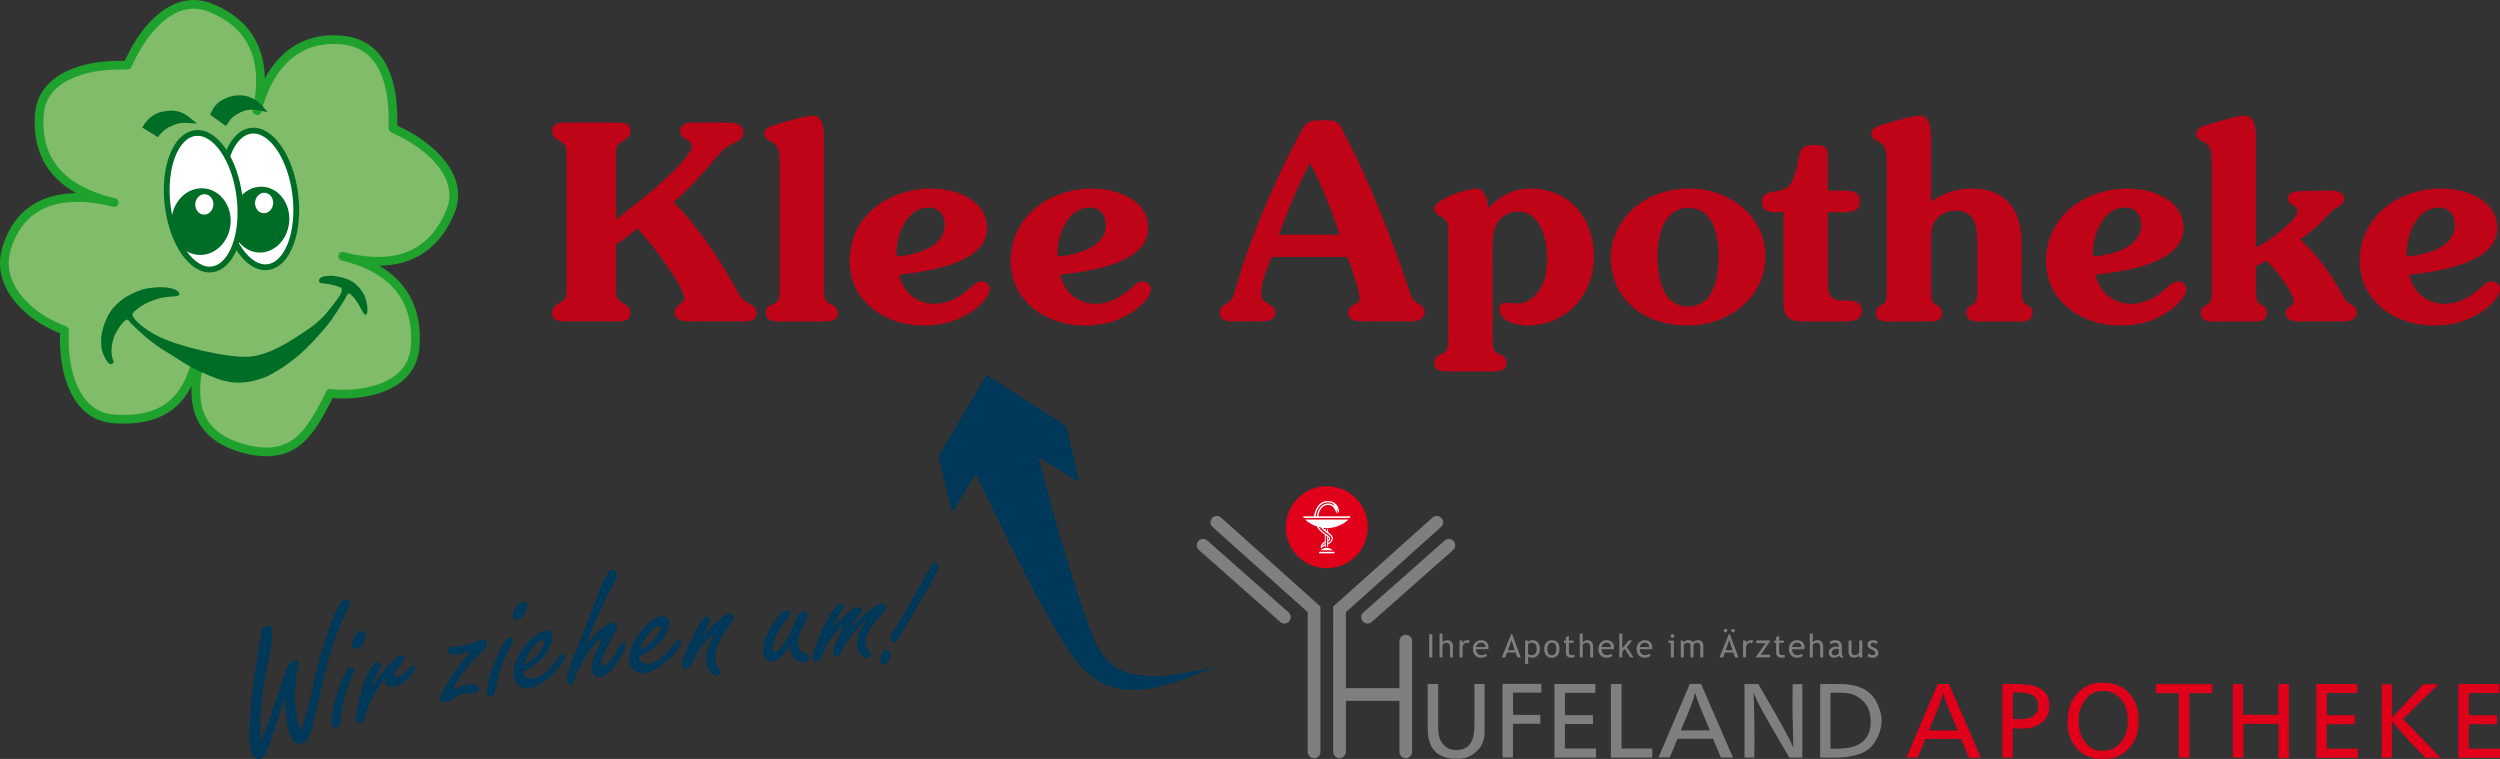 <?xml version="1.0" encoding="utf-8"?>
<!-- Generator: Adobe Illustrator 16.0.0, SVG Export Plug-In . SVG Version: 6.00 Build 0)  -->
<!DOCTYPE svg PUBLIC "-//W3C//DTD SVG 1.1//EN" "http://www.w3.org/Graphics/SVG/1.1/DTD/svg11.dtd">
<svg version="1.1" id="Ebene_1" xmlns="http://www.w3.org/2000/svg" xmlns:xlink="http://www.w3.org/1999/xlink" x="0px" y="0px"
	 width="200px" height="60.715px" viewBox="0 0 200 60.715" enable-background="new 0 0 200 60.715"
	 xml:space="preserve">
<rect x="0" y="0" width="200" height="60.715" fill="#333333" stroke="none"/>
<g>
	<path fill="#7E7F80" d="M149.392,52.51l0.084-0.228c0.201,0.131,0.283,0.131,0.323,0.131
		c0.223,0,0.223-0.124,0.223-0.187c0-0.134-0.144-0.197-0.215-0.229
		c-0.166-0.075-0.203-0.102-0.224-0.114c-0.057-0.039-0.084-0.073-0.099-0.09
		c-0.042-0.05-0.057-0.087-0.062-0.104c-0.021-0.058-0.021-0.101-0.021-0.121
		c0-0.166,0.08-0.229,0.12-0.26c0.121-0.094,0.251-0.094,0.316-0.094
		c0.148,0,0.298,0.062,0.372,0.094l-0.067,0.223c-0.144-0.114-0.239-0.114-0.286-0.114
		c-0.087,0-0.125,0.026-0.145,0.04c-0.06,0.04-0.06,0.081-0.06,0.103
		c0,0.13,0.099,0.174,0.148,0.197l0.171,0.078c0.157,0.071,0.206,0.133,0.229,0.163
		c0.073,0.093,0.073,0.185,0.073,0.23c0,0.183-0.086,0.251-0.128,0.285
		c-0.128,0.103-0.278,0.103-0.354,0.103C149.581,52.616,149.455,52.545,149.392,52.51 M147.884,51.24
		v0.887c0,0.078,0,0.234,0.117,0.361c0.04,0.044,0.119,0.128,0.341,0.128
		c0.038,0,0.116,0,0.237-0.066c0.04-0.021,0.121-0.065,0.162-0.146v0.188h0.24v-1.352h-0.24v0.948
		c-0.011,0.03-0.031,0.09-0.13,0.158c-0.032,0.023-0.099,0.067-0.218,0.067
		c-0.089,0-0.271,0-0.271-0.312v-0.861H147.884z M147.13,52.436c-0.144,0.18-0.341,0.18-0.44,0.18
		c-0.159,0-0.236-0.077-0.275-0.114c-0.116-0.116-0.116-0.23-0.116-0.288
		c0-0.206,0.119-0.3,0.179-0.348c0.181-0.142,0.366-0.142,0.459-0.142
		c0.076,0,0.141,0.021,0.172,0.033c0-0.328-0.195-0.328-0.293-0.328c-0.224,0-0.305,0.081-0.345,0.121
		l-0.102-0.201c0.067-0.056,0.148-0.081,0.188-0.095c0.12-0.04,0.193-0.04,0.23-0.04
		c0.294,0,0.383,0.09,0.427,0.134c0.133,0.134,0.133,0.327,0.133,0.425v0.484
		c0,0.179,0.07,0.218,0.106,0.237v0.12c-0.146,0-0.195-0.028-0.219-0.042
		C147.162,52.532,147.141,52.467,147.13,52.436 M147.108,51.927c-0.114-0.025-0.145-0.025-0.159-0.025
		c-0.182,0-0.258,0.062-0.296,0.094c-0.115,0.093-0.115,0.179-0.115,0.221
		c0,0.211,0.165,0.211,0.249,0.211c0.181,0,0.274-0.115,0.321-0.173V51.927z M145.856,52.591V51.742
		c0-0.081,0-0.245-0.122-0.386c-0.04-0.048-0.122-0.142-0.336-0.142c-0.037,0-0.114,0-0.22,0.05
		c-0.036,0.017-0.107,0.05-0.155,0.124v-0.702h-0.239v1.905h0.239v-1.005
		c0.016-0.022,0.047-0.068,0.135-0.119c0.028-0.018,0.088-0.051,0.175-0.051
		c0.045,0,0.135,0,0.209,0.087c0.025,0.029,0.074,0.088,0.074,0.238v0.85H145.856z M144.34,51.939
		h-0.975c0,0.237,0.087,0.321,0.131,0.364c0.114,0.11,0.234,0.11,0.295,0.11
		c0.205,0,0.297-0.079,0.343-0.119l0.102,0.173c-0.056,0.055-0.132,0.082-0.171,0.096
		c-0.144,0.053-0.262,0.053-0.32,0.053c-0.254,0-0.373-0.114-0.433-0.173
		c-0.198-0.19-0.198-0.405-0.198-0.512c0-0.334,0.135-0.469,0.203-0.537
		c0.182-0.18,0.348-0.18,0.431-0.18c0.289,0,0.397,0.108,0.453,0.163
		c0.159,0.156,0.159,0.328,0.159,0.415C144.36,51.872,144.347,51.916,144.34,51.939 M143.758,51.416
		c-0.16,0-0.232,0.068-0.268,0.104c-0.104,0.099-0.114,0.195-0.118,0.244h0.748
		c0-0.146-0.061-0.21-0.091-0.242C143.93,51.416,143.816,51.416,143.758,51.416 M142.091,52.196
		c0,0.061,0,0.182,0.111,0.302c0.036,0.039,0.109,0.118,0.271,0.118c0.059,0,0.178,0,0.326-0.037
		l-0.035-0.211c-0.033,0.016-0.099,0.046-0.19,0.046c-0.043,0-0.128,0-0.185-0.071
		c-0.02-0.023-0.058-0.071-0.058-0.242v-0.671h0.37v-0.189h-0.37v-0.375l-0.24,0.093v0.282h-0.155
		v0.189h0.155V52.196z M140.862,52.376h0.749v0.215h-1.125v-0.063l0.768-1.074h-0.755v-0.214h1.105
		v0.068L140.862,52.376z M140.262,51.238c-0.041-0.009-0.122-0.023-0.187-0.023
		c-0.087,0-0.259,0-0.39,0.241v-0.216h-0.239v1.352h0.239v-0.774c0-0.056,0-0.166,0.096-0.283
		c0.032-0.039,0.095-0.117,0.223-0.117c0.026,0,0.079,0,0.157,0.054L140.262,51.238z M138.798,52.591
		l-0.127-0.391h-0.688l-0.137,0.391h-0.282l0.75-1.873h0.067l0.696,1.873H138.798z M138.337,51.201
		l-0.287,0.815h0.549L138.337,51.201z M138.046,50.304c0.06,0,0.087,0.026,0.101,0.04
		c0.042,0.041,0.042,0.081,0.042,0.101c0,0.06-0.028,0.087-0.042,0.101
		c-0.041,0.042-0.08,0.042-0.101,0.042c-0.06,0-0.087-0.027-0.101-0.042
		c-0.042-0.041-0.042-0.08-0.042-0.101c0-0.06,0.028-0.087,0.042-0.101
		C137.987,50.304,138.028,50.304,138.046,50.304 M138.642,50.304c0.06,0,0.087,0.026,0.101,0.04
		c0.042,0.041,0.042,0.081,0.042,0.101c0,0.06-0.028,0.087-0.042,0.101
		c-0.041,0.042-0.081,0.042-0.101,0.042c-0.059,0-0.086-0.027-0.101-0.042
		c-0.041-0.041-0.041-0.08-0.041-0.101c0-0.06,0.027-0.087,0.041-0.101
		C138.583,50.304,138.623,50.304,138.642,50.304 M136.265,52.591v-0.903c0-0.076,0-0.225-0.114-0.35
		c-0.038-0.041-0.115-0.124-0.324-0.124c-0.039,0-0.116,0-0.226,0.051
		c-0.037,0.019-0.11,0.053-0.15,0.129c-0.038-0.059-0.115-0.18-0.406-0.18
		c-0.069,0-0.208,0-0.347,0.182l-0.08-0.156h-0.155v1.352h0.239v-0.996
		c0.011-0.023,0.034-0.067,0.115-0.123c0.027-0.019,0.082-0.056,0.153-0.056
		c0.041,0,0.124,0,0.199,0.057c0.024,0.021,0.074,0.058,0.074,0.158v0.96h0.239v-1
		c0.01-0.022,0.028-0.068,0.104-0.121c0.024-0.019,0.074-0.054,0.162-0.054
		c0.093,0,0.276,0,0.276,0.319v0.855H136.265z M133.799,50.729c0.062,0,0.091,0.029,0.105,0.043
		c0.043,0.044,0.043,0.085,0.043,0.104c0,0.062-0.028,0.091-0.043,0.105
		c-0.043,0.043-0.085,0.043-0.105,0.043c-0.061,0-0.089-0.029-0.104-0.043
		c-0.043-0.044-0.043-0.085-0.043-0.105c0-0.062,0.028-0.091,0.042-0.104
		C133.738,50.729,133.779,50.729,133.799,50.729 M133.668,52.591v-1.149h-0.186v-0.202h0.425v1.352H133.668z
		 M132.177,51.792c0-0.087,0-0.259-0.158-0.415c-0.055-0.055-0.165-0.163-0.453-0.163
		c-0.083,0-0.249,0-0.431,0.18c-0.067,0.068-0.203,0.203-0.203,0.537c0,0.106,0,0.321,0.197,0.512
		c0.061,0.059,0.179,0.173,0.434,0.173c0.059,0,0.176,0,0.32-0.053
		c0.038-0.014,0.115-0.041,0.171-0.096l-0.103-0.173c-0.045,0.04-0.137,0.119-0.342,0.119
		c-0.061,0-0.181,0-0.295-0.11c-0.044-0.043-0.131-0.127-0.131-0.364h0.975
		C132.165,51.916,132.177,51.872,132.177,51.792 M131.847,51.522c0.03,0.032,0.091,0.097,0.091,0.242
		h-0.747c0.004-0.049,0.014-0.146,0.117-0.244c0.037-0.035,0.108-0.104,0.27-0.104
		C131.634,51.416,131.749,51.416,131.847,51.522 M130.418,52.591l-0.425-0.677l-0.209,0.216v0.461h-0.239
		v-1.905h0.239v1.182l0.517-0.628h0.281l-0.433,0.514l0.527,0.838H130.418z M129.121,51.792
		c0-0.087,0-0.259-0.158-0.415c-0.056-0.055-0.165-0.163-0.453-0.163c-0.083,0-0.249,0-0.43,0.18
		c-0.068,0.068-0.204,0.203-0.204,0.537c0,0.106,0,0.321,0.197,0.512
		c0.061,0.059,0.179,0.173,0.434,0.173c0.059,0,0.176,0,0.321-0.053
		c0.037-0.014,0.114-0.041,0.169-0.096l-0.101-0.173c-0.046,0.04-0.137,0.119-0.343,0.119
		c-0.061,0-0.181,0-0.295-0.11c-0.044-0.043-0.131-0.127-0.131-0.364h0.974
		C129.108,51.916,129.121,51.872,129.121,51.792 M128.792,51.522c0.03,0.032,0.09,0.097,0.09,0.242
		h-0.748c0.005-0.049,0.015-0.146,0.118-0.244c0.036-0.035,0.108-0.104,0.269-0.104
		C128.578,51.416,128.693,51.416,128.792,51.522 M127.213,52.591V51.742c0-0.15-0.051-0.209-0.075-0.238
		c-0.074-0.087-0.164-0.087-0.209-0.087c-0.087,0-0.146,0.033-0.175,0.051
		c-0.088,0.051-0.119,0.097-0.135,0.119v1.005h-0.239v-1.905h0.239v0.702
		c0.048-0.074,0.119-0.107,0.155-0.124c0.106-0.05,0.182-0.05,0.22-0.05
		c0.215,0,0.296,0.094,0.336,0.142c0.122,0.141,0.122,0.305,0.122,0.386v0.85H127.213z M125.27,52.196
		c0,0.061,0,0.182,0.109,0.302c0.037,0.039,0.111,0.118,0.271,0.118c0.06,0,0.179,0,0.328-0.037
		l-0.036-0.211c-0.033,0.016-0.099,0.046-0.19,0.046c-0.042,0-0.127,0-0.185-0.071
		c-0.02-0.023-0.058-0.071-0.058-0.242v-0.671h0.371v-0.189h-0.371v-0.375l-0.239,0.093v0.282h-0.156
		v0.189h0.156V52.196z M123.536,51.913c0-0.313,0.111-0.441,0.168-0.506
		c0.168-0.192,0.352-0.192,0.443-0.192c0.29,0,0.396,0.124,0.451,0.185
		c0.159,0.186,0.159,0.403,0.159,0.514c0,0.326-0.109,0.451-0.163,0.515
		c-0.165,0.188-0.354,0.188-0.447,0.188c-0.289,0-0.396-0.127-0.45-0.19
		C123.536,52.235,123.536,52.019,123.536,51.913 M123.788,51.913c0,0.508,0.239,0.508,0.359,0.508
		c0.168,0,0.231-0.091,0.263-0.136c0.096-0.137,0.096-0.294,0.096-0.372
		c0-0.503-0.238-0.503-0.358-0.503c-0.164,0-0.229,0.09-0.262,0.134
		C123.788,51.677,123.788,51.834,123.788,51.913 M122.376,52.585c0.032,0.01,0.098,0.03,0.184,0.03
		c0.102,0,0.306,0,0.467-0.195c0.054-0.064,0.161-0.194,0.161-0.502c0-0.115,0-0.346-0.16-0.525
		c-0.053-0.059-0.16-0.179-0.448-0.179c-0.064,0-0.192,0-0.329,0.136v-0.11h-0.239v1.881h0.239
		v-0.604C122.259,52.53,122.279,52.555,122.376,52.585 M122.367,51.452
		c0.024-0.012,0.073-0.035,0.125-0.035c0.077,0,0.232,0,0.338,0.118
		c0.036,0.04,0.106,0.118,0.106,0.374c0,0.169,0,0.505-0.446,0.505c-0.023,0-0.07,0-0.144-0.03
		c-0.023-0.01-0.072-0.031-0.096-0.064v-0.788C122.266,51.516,122.294,51.487,122.367,51.452
		 M121.382,52.591l-0.128-0.391h-0.688l-0.136,0.391h-0.282l0.75-1.873h0.066l0.697,1.873H121.382z
		 M120.92,51.201l-0.286,0.815h0.549L120.92,51.201z M119.081,51.792c0-0.087,0-0.259-0.158-0.415
		c-0.056-0.055-0.165-0.163-0.454-0.163c-0.082,0-0.248,0-0.429,0.18
		c-0.068,0.068-0.203,0.203-0.203,0.537c0,0.106,0,0.321,0.197,0.512
		c0.059,0.059,0.178,0.173,0.433,0.173c0.059,0,0.177,0,0.32-0.053
		c0.038-0.014,0.114-0.041,0.17-0.096l-0.101-0.173c-0.045,0.04-0.137,0.119-0.344,0.119
		c-0.059,0-0.18,0-0.294-0.11c-0.044-0.043-0.131-0.127-0.131-0.364h0.974
		C119.068,51.916,119.081,51.872,119.081,51.792 M118.751,51.522c0.03,0.032,0.091,0.097,0.091,0.242
		h-0.748c0.005-0.049,0.014-0.146,0.117-0.244c0.036-0.035,0.107-0.104,0.269-0.104
		C118.538,51.416,118.652,51.416,118.751,51.522 M117.48,51.47c-0.078-0.054-0.131-0.054-0.158-0.054
		c-0.127,0-0.19,0.078-0.223,0.117c-0.095,0.117-0.095,0.228-0.095,0.283v0.774h-0.24v-1.352h0.24
		v0.216c0.132-0.241,0.304-0.241,0.39-0.241c0.064,0,0.145,0.015,0.186,0.023L117.48,51.47z
		 M116.234,52.591V51.742c0-0.081,0-0.245-0.122-0.386c-0.04-0.048-0.121-0.142-0.335-0.142
		c-0.038,0-0.114,0-0.221,0.05c-0.035,0.017-0.106,0.05-0.155,0.124v-0.702h-0.239v1.905h0.239v-1.005
		c0.017-0.022,0.048-0.068,0.135-0.119c0.029-0.018,0.088-0.051,0.175-0.051
		c0.045,0,0.135,0,0.209,0.087c0.025,0.029,0.075,0.088,0.075,0.238v0.85H116.234z M114.334,50.742h0.252
		v1.848h-0.252V50.742z"/>
	<path fill="#E1001A" d="M109.425,42.177c0,1.812-1.469,3.28-3.281,3.28
		c-1.812,0-3.28-1.469-3.28-3.28s1.469-3.281,3.28-3.281
		C107.957,38.896,109.425,40.366,109.425,42.177"/>
	<path fill="#FFFFFF" d="M106.757,44.143h-1.231v0.126h1.231V44.143z M106.132,43.833
		c-0.312,0-0.488,0.189-0.488,0.189h0.975C106.619,44.022,106.443,43.833,106.132,43.833
		 M105.792,42.352c0.115,0.111,0.284,0.228,0.384,0.299c0.102,0.073,0.16,0.118,0.226,0.18
		c0.058,0.055,0.102,0.12,0.122,0.18c0.015,0.048,0.019,0.117-0.022,0.194
		c-0.081,0.153-0.254,0.233-0.254,0.233V43.321c0-0.003,0.08-0.039,0.133-0.118
		c0.06-0.087,0.038-0.179-0.013-0.245c-0.037-0.048-0.1-0.104-0.183-0.166
		c-0.078-0.056-0.314-0.209-0.519-0.401c-0.039-0.037-0.049-0.054-0.083-0.1
		c-0.034-0.048-0.058-0.096-0.085-0.152c0,0,0.105,0.047,0.188,0.065
		C105.686,42.204,105.716,42.277,105.792,42.352 M105.987,43.429v0.109c0,0-0.139,0.072-0.208,0.149
		C105.779,43.688,105.82,43.537,105.987,43.429 M106.248,42.96c0,0,0.037,0.03,0.059,0.066
		c0.015,0.023,0.018,0.068,0.007,0.099c-0.021,0.058-0.065,0.08-0.065,0.08V42.96z
		 M107.872,41.565h-3.452c0,0,0.16,0.166,0.443,0.334c0.208,0.123,0.377,0.175,0.481,0.212
		c0,0,0.067,0.192,0.319,0.409c0.153,0.132,0.323,0.253,0.323,0.253v0.538
		c0,0-0.143,0.08-0.21,0.169c-0.068,0.09-0.143,0.208-0.104,0.397c0,0,0.186-0.167,0.313-0.229
		V43.771h0.072v-0.954l0.114,0.09V43.771h0.074v-0.215c0,0,0.091-0.048,0.179-0.119
		c0.123-0.099,0.196-0.231,0.208-0.341c0.011-0.1-0.045-0.237-0.186-0.363
		c-0.084-0.078-0.201-0.169-0.201-0.169v-0.253h-0.074v0.204c-0.084-0.062-0.056-0.041-0.114-0.086
		v-0.118h-0.072v0.064c0,0-0.086-0.064-0.135-0.144c0,0,0.113,0.018,0.275,0.018
		c0.163,0,0.546-0.021,0.9-0.157C107.382,41.957,107.683,41.754,107.872,41.565 M105.346,41.307
		h-0.103c0,0,0.034-0.221,0.082-0.351c0.047-0.13,0.101-0.301,0.272-0.48
		c0.133-0.141,0.281-0.23,0.446-0.265c0.164-0.034,0.378-0.031,0.527,0.046
		c0.15,0.081,0.174,0.157,0.191,0.207c0,0-0.199-0.143-0.374-0.173
		c-0.095-0.016-0.332-0.025-0.515,0.089s-0.298,0.267-0.378,0.42
		C105.416,40.953,105.36,41.171,105.346,41.307 M106.986,40.686l0.053,0.037l0.007,0.087l-0.053-0.045
		L106.986,40.686z M108.017,41.307l-2.543-0.002c0,0,0.012-0.195,0.072-0.348
		c0.061-0.149,0.156-0.312,0.276-0.406c0,0,0.06-0.061,0.224-0.124
		c0.114-0.043,0.355-0.06,0.531,0.068c0.111,0.08,0.184,0.224,0.207,0.27
		c0.029,0.058,0.114,0.226,0.197,0.339l0.024-0.018l-0.088-0.293l0.221,0.236
		c0,0,0.005-0.069-0.012-0.164c-0.007-0.042-0.018-0.105-0.04-0.173
		c-0.031-0.095-0.075-0.183-0.105-0.232c-0.086-0.139-0.225-0.27-0.472-0.341
		c0,0-0.289-0.078-0.554-0.003c-0.265,0.074-0.451,0.258-0.534,0.381
		c-0.083,0.125-0.182,0.308-0.242,0.518c-0.046,0.16-0.064,0.292-0.064,0.292h-0.843v0.127h3.744
		V41.307z"/>
	<path fill="#E1001A" d="M196.667,60.623h3.333v-0.73h-2.497v-1.958h2.246v-0.714h-2.242v-1.78h2.433
		V54.725h-3.272V60.623z M190.54,54.743h0.824v2.655l2.525-2.663h1.196
		c-0.418,0.389-2.034,1.989-2.843,2.789l3.009,3.099h-1.225c-0.925-0.941-1.614-1.715-1.958-2.101
		c-0.194-0.23-0.541-0.632-0.715-0.831v2.923h-0.814V54.743z M185.307,60.623h3.333v-0.73h-2.497
		v-1.958h2.246v-0.714H186.146v-1.78h2.434V54.725h-3.272V60.623z M178.631,54.725h0.823v2.459h2.822
		V54.725h0.831v5.914h-0.822v-2.729h-2.814v2.696h-0.84V54.725z M172.47,55.457h1.837v5.149h0.849
		v-5.149h1.832v-0.722h-4.518V55.457z M168.22,54.617c1.306,0,1.826,0.553,2.087,0.83
		c0.78,0.828,0.78,1.745,0.78,2.203c0,1.37-0.521,1.936-0.78,2.219
		c-0.781,0.847-1.636,0.847-2.062,0.847c-1.294,0-1.807-0.544-2.063-0.814
		c-0.771-0.815-0.771-1.715-0.771-2.166c0-1.378,0.517-1.958,0.775-2.248
		C166.959,54.617,167.799,54.617,168.22,54.617 M168.197,60.059c0.969,0,1.342-0.495,1.527-0.742
		c0.503-0.674,0.503-1.342,0.503-1.675c0-0.989-0.329-1.425-0.494-1.643
		c-0.548-0.722-1.188-0.722-1.509-0.722c-0.899,0-1.265,0.517-1.447,0.775
		c-0.486,0.688-0.486,1.315-0.486,1.629c0,0.949,0.311,1.395,0.466,1.618
		C167.284,60.059,167.892,60.059,168.197,60.059 M160.19,60.606h0.827v-2.355
		c0.104,0.014,0.312,0.041,0.612,0.041c0.363,0,1.087,0,1.699-0.481
		c0.204-0.16,0.612-0.48,0.612-1.349c0-0.374,0-1.123-0.985-1.508
		c-0.201-0.08-0.604-0.239-1.942-0.239c-0.161,0-0.483,0-0.823,0.021V60.606z M161.029,57.516V55.416
		c0.072-0.007,0.216-0.017,0.382-0.017c0.547,0,1.642,0,1.642,1.078c0,0.168,0,0.502-0.372,0.778
		c-0.125,0.093-0.374,0.276-1.038,0.276h-0.41C161.211,57.533,161.171,57.533,161.029,57.516
		 M155.023,54.718h0.896l2.559,5.896h-0.974l-0.616-1.5h-2.851l-0.616,1.483H152.521L155.023,54.718z
		 M156.633,58.44l-0.633-1.496c-0.346-0.826-0.485-1.289-0.556-1.521
		c-0.166,0.67-0.398,1.24-0.516,1.524c-0.146,0.353-0.464,1.113-0.624,1.492H156.633z"/>
	<path fill="#7E7F80" d="M103.092,48.994l-6.505-5.75c-0.21-0.186-0.531-0.166-0.717,0.044
		c-0.187,0.209-0.166,0.53,0.044,0.716l6.505,5.751c0.097,0.086,0.216,0.128,0.336,0.128
		c0.141,0,0.28-0.059,0.38-0.172C103.322,49.5,103.301,49.18,103.092,48.994 M105.633,60.146V48.52
		l-7.947-7.116c-0.209-0.186-0.53-0.169-0.718,0.041c-0.187,0.208-0.168,0.529,0.041,0.717
		l7.609,6.812V60.146c0,0.279,0.227,0.508,0.508,0.508C105.406,60.654,105.633,60.425,105.633,60.146
		 M115.28,42.162c0.209-0.188,0.228-0.509,0.04-0.717c-0.188-0.21-0.508-0.227-0.717-0.041
		l-7.947,7.116V60.146c0,0.279,0.228,0.508,0.508,0.508s0.507-0.229,0.507-0.508v-4.1
		c0.034,0.008,0.066,0.021,0.104,0.021h4.173c0.003,0,0.005-0.001,0.007-0.001V60.146
		c0,0.28,0.228,0.508,0.509,0.508c0.279,0,0.506-0.228,0.506-0.508v-8.858
		c0-0.279-0.227-0.507-0.506-0.507c-0.281,0-0.509,0.228-0.509,0.507v3.767
		c-0.002,0-0.004-0.002-0.007-0.002h-4.173c-0.037,0-0.069,0.014-0.104,0.021v-6.1L115.28,42.162z
		 M116.247,44.003c0.21-0.186,0.23-0.507,0.044-0.716c-0.186-0.211-0.506-0.229-0.716-0.044
		l-6.505,5.75c-0.21,0.187-0.229,0.507-0.044,0.717c0.1,0.113,0.24,0.172,0.38,0.172
		c0.12,0,0.239-0.042,0.336-0.128L116.247,44.003z M118.765,58.521v-3.803h-0.811v3.158
		c0,0.708,0,2.125-1.436,2.125c-0.232,0-0.697,0-1.081-0.474c-0.128-0.156-0.383-0.472-0.383-1.314
		v-3.495h-0.84v3.32c0,0.889,0,2.664,2.324,2.664c0.325,0,0.977,0,1.602-0.608
		C118.349,59.892,118.765,59.487,118.765,58.521 M121.043,55.407h2.264v-0.697h-3.11v5.889h0.839v-2.693
		h2.19v-0.718h-2.183V55.407z M124.354,60.613h3.333V59.883h-2.498v-1.958h2.246V57.212h-2.242v-1.78
		h2.433v-0.714H124.354V60.613z M128.872,60.606h3.309V59.883h-2.457v-5.157h-0.852V60.606z
		 M136.794,58.433h-2.327c0.16-0.381,0.479-1.141,0.625-1.493c0.116-0.286,0.349-0.855,0.515-1.524
		c0.07,0.23,0.211,0.693,0.555,1.521L136.794,58.433z M137.667,60.606h0.973l-2.559-5.896h-0.896
		l-2.502,5.88h0.899l0.617-1.484h2.851L137.667,60.606z M143.15,60.613h1.037v-5.879h-0.773
		c-0.005,0.314-0.014,0.941-0.014,1.603c0,0.317,0,0.956,0.065,3.479
		c-0.163-0.366-0.49-1.1-1.343-2.575l-1.455-2.514h-1.107v5.88h0.783
		c0.004-0.277,0.012-0.832,0.012-1.362c0-0.79,0-2.368-0.072-3.828
		c0.143,0.342,0.429,1.025,1.427,2.724C142.057,58.735,142.751,59.925,143.15,60.613 M149.653,57.67
		c0,0.38,0,1.139-0.658,1.68c-0.22,0.182-0.659,0.542-2.075,0.542h-0.482v-4.46
		c0.09-0.006,0.269-0.017,0.482-0.017c0.082,0,0.244,0,0.479,0.008
		c0.335,0.009,1.006,0.024,1.63,0.646C149.237,56.278,149.653,56.693,149.653,57.67 M150.529,57.678
		c0-0.16,0-0.479-0.19-1.002c-0.238-0.653-0.714-1.958-3.203-1.958l-0.763,0.004
		c-0.17,0.001-0.511,0.004-0.759,0.004v5.872c0.104,0.005,0.313,0.015,0.84,0.015
		c0.549,0,1.646,0,2.437-0.344c0.368-0.158,1.104-0.475,1.525-1.85
		C150.454,58.294,150.529,58.042,150.529,57.678"/>
	<path fill="#81BC6B" d="M20.582,8.854c0.723-2.978,2.746-6.109,6.908-5.636
		c3.222,0.367,4.004,3.612,3.944,6.615l-0.003,0.412c0,0,0.251,0.145,0.393,0.211
		c2.718,1.271,5.322,3.735,4.216,6.445c-1.771,4.342-5.542,4.418-8.625,3.604
		c3.068,0.707,6.137,2.632,5.797,7.22c-0.222,2.995-3.387,3.888-6.243,3.802l-0.566-0.06
		c0,0-0.065,0.158-0.206,0.431c-1.383,2.673-2.657,4.961-6.445,4.051
		c-4.227-1.016-4.474-3.961-3.806-6.946l-0.217-0.217c-0.75,2.922-2.343,5.039-6.64,4.723
		c-2.996-0.223-4.004-3.612-3.944-6.616l0.009-0.467c0,0-0.185-0.066-0.397-0.155
		c-2.76-1.155-5.101-3.617-4.218-6.445c1.378-4.41,5.483-4.418,8.603-3.624
		c-3.101-0.717-6.332-2.492-5.995-7.04C3.367,6.167,6.756,5.159,9.76,5.219l0.435-0.016l0.188-0.373
		c1.262-2.727,3.655-5.331,6.444-4.217c4.139,1.653,4.403,5.208,3.731,8.231L20.582,8.854z"/>
	<path fill="none" stroke="#1FA12E" stroke-width="0.697" stroke-linejoin="round" stroke-miterlimit="3.864" d="
		M20.582,8.854c0.723-2.978,2.746-6.109,6.908-5.636c3.222,0.367,4.004,3.612,3.944,6.615
		l-0.003,0.412c0,0,0.251,0.145,0.393,0.211c2.718,1.271,5.322,3.735,4.216,6.445
		c-1.771,4.342-5.542,4.418-8.625,3.604c3.068,0.707,6.137,2.632,5.797,7.22
		c-0.222,2.995-3.387,3.888-6.243,3.802l-0.566-0.06c0,0-0.065,0.158-0.206,0.431
		c-1.383,2.673-2.657,4.961-6.445,4.051c-4.227-1.016-4.474-3.961-3.806-6.946l-0.217-0.217
		c-0.75,2.922-2.343,5.039-6.64,4.723c-2.996-0.223-4.004-3.612-3.944-6.616l0.009-0.467
		c0,0-0.185-0.066-0.397-0.155c-2.76-1.155-5.101-3.617-4.218-6.445
		c1.378-4.41,5.483-4.418,8.603-3.624c-3.101-0.717-6.332-2.492-5.995-7.04
		C3.367,6.167,6.756,5.159,9.76,5.219l0.435-0.016l0.188-0.373c1.262-2.727,3.655-5.331,6.444-4.217
		c4.139,1.653,4.403,5.208,3.731,8.231L20.582,8.854z"/>
	<path fill="#006D26" d="M16.023,29.74c1.628,0.674,1.477,0.635,2.25,0.797
		c0.619,0.13,1.519,0.08,2.145-0.107c0.626-0.187,0.994-0.301,1.481-0.606s0.564-0.312,1.171-0.756
		c0.606-0.444,1.133-0.831,2.271-2.079c1.14-1.248,1.337-1.617,2.173-2.933
		c0.227-0.356,0.28-0.609,0.42-0.582c0.14,0.028,0.576,0.535,0.784,0.924
		c0.186,0.342,0.402,0.797,0.51,0.779s0.161-0.084,0.167-0.367c0.007-0.282-0.073-0.727-0.19-1.05
		c-0.117-0.324-0.5-0.883-0.974-1.203c-0.473-0.319-1.417-0.514-1.838-0.497
		c-0.421,0.018-0.899,0.08-0.873,0.44c0.012,0.157,0.313,0.177,0.658,0.21
		c0.344,0.033,1.019,0.233,1.114,0.32c0.097,0.088,0.024,0.335-0.016,0.438
		c-0.13,0.329-1.226,1.711-1.531,1.978c-0.305,0.266-0.438,0.468-1.353,1.071
		c-0.914,0.604-2.873,1.975-4.605,2.027c-1.732,0.051-5.602-0.82-7.324-1.743
		c-1.1-0.587-2.046-1.464-1.848-1.731c0.198-0.266,0.79-0.7,1.304-0.911
		c0.514-0.21,0.975-0.369,1.488-0.408c0.513-0.04,0.855-0.04,0.935-0.171
		c0.078-0.132-0.162-0.348-0.329-0.418c-0.461-0.19-1.211-0.227-1.673-0.161
		c-0.46,0.065-0.555,0.042-1.002,0.179c-0.445,0.137-1.127,0.48-1.39,0.663
		c-0.371,0.257-0.78,0.6-1.057,1.005c-0.276,0.404-0.336,0.543-0.482,0.917
		c-0.296,0.752-0.348,1.292-0.308,1.917c0.039,0.625,0.494,1.313,0.597,1.376
		c0.128,0.079,0.206,0.105,0.303,0.039c0.188-0.126-0.014-0.356-0.056-0.659
		c-0.041-0.303-0.062-0.877,0.209-1.553c0.248-0.618,0.686-1.09,0.788-1.181
		c0.213-0.189,0.286-0.166,0.396-0.004c0.116,0.168,0.804,0.815,1.231,1.18
		c0.641,0.545,1.007,0.819,1.798,1.304c0.792,0.484,0.804,0.496,1.289,0.809
		C15.143,29.308,16.023,29.74,16.023,29.74"/>
	<path fill="#006D26" d="M13.698,8.851c-0.138,0-0.281,0.012-0.437,0.033
		c-0.796,0.113-1.321,0.448-1.758,1.123l-0.125,0.195l1.247,0.766l0.125-0.151
		c0.324-0.39,0.565-0.569,1.031-0.768c0.48-0.203,0.782-0.246,1.271-0.21l0.71,0.051
		l-0.548-0.453C14.725,9.032,14.257,8.851,13.698,8.851"/>
	<path fill="#006D26" d="M20.982,8.469c-0.473-0.545-1.125-0.846-1.838-0.846
		c-0.357,0-0.713,0.076-1.057,0.225c-0.607,0.263-0.943,0.588-1.2,1.162l-0.075,0.169l1.271,0.91
		l0.127-0.211c0.214-0.355,0.394-0.532,0.769-0.753c0.415-0.246,0.779-0.355,1.178-0.355
		c0.186,0,0.384,0.024,0.607,0.071l0.662,0.14L20.982,8.469z"/>
	<path fill="#FFFFFF" d="M17.891,16.271c-0.37-3.01,0.615-5.607,2.202-5.802
		c1.585-0.194,3.17,2.087,3.54,5.097c0.37,3.009-0.615,5.607-2.201,5.801
		C19.845,21.562,18.261,19.28,17.891,16.271"/>
	
		<ellipse transform="matrix(-0.993 0.122 -0.122 -0.993 43.31 29.188)" fill="none" stroke="#006D26" stroke-width="0.464" stroke-miterlimit="3.864" cx="20.762" cy="15.918" rx="2.893" ry="5.491"/>
	<path fill="#006D26" d="M21.072,14.943c-0.814-0.071-1.571,0.355-2.042,1.054
		c0.094,1.077,0.03,2.095-0.164,2.973c0.361,0.682,0.992,1.161,1.747,1.227
		c1.266,0.11,2.394-0.975,2.521-2.427C23.261,16.319,22.337,15.054,21.072,14.943"/>
	<path fill="#FFFFFF" d="M20.406,16.175c0.04-0.45,0.395-0.787,0.794-0.752s0.691,0.429,0.651,0.877
		c-0.039,0.45-0.396,0.788-0.794,0.752C20.658,17.018,20.367,16.624,20.406,16.175"/>
	<path fill="#FFFFFF" d="M13.421,16.46c-0.369-3.01,0.617-5.607,2.202-5.802
		c1.586-0.194,3.171,2.087,3.541,5.096c0.369,3.011-0.616,5.608-2.201,5.802
		C15.376,21.751,13.791,19.469,13.421,16.46"/>
	
		<ellipse transform="matrix(-0.993 0.122 -0.122 -0.993 34.43 30.106)" fill="none" stroke="#006D26" stroke-width="0.464" stroke-miterlimit="3.864" cx="16.293" cy="16.107" rx="2.893" ry="5.49"/>
	<path fill="#006D26" d="M13.721,17.525c0.131-1.468,1.294-2.568,2.598-2.456s2.254,1.393,2.124,2.863
		c-0.131,1.468-1.294,2.568-2.598,2.456C14.541,20.276,13.59,18.995,13.721,17.525"/>
	<path fill="#FFFFFF" d="M15.624,16.289c0.039-0.45,0.395-0.787,0.794-0.751
		c0.398,0.035,0.69,0.428,0.651,0.877c-0.04,0.45-0.395,0.786-0.794,0.751
		C15.875,17.132,15.584,16.739,15.624,16.289"/>
	<path fill="#BF0418" d="M192.544,20.52c-0.108-1.522,0.718-3.913,2.544-3.913
		c0.869,0,1.304,0.587,1.304,1.414C196.392,19.824,193.979,20.411,192.544,20.52 M192.741,21.976
		c5.499-0.565,7.043-2.108,7.043-3.717c0-2.283-2.521-3.174-4.457-3.174
		c-3.391,0-6.543,2.174-6.543,5.826c0,3.195,2.892,5.131,5.848,5.131c1.348,0,2.479-0.239,3.608-0.913
		c0.587-0.327,1.761-1.24,1.761-2.022c0-0.326-0.325-0.587-0.63-0.587
		c-0.435,0-0.587,0.218-0.891,0.479c-0.87,0.783-1.762,1.305-2.935,1.305
		C194.131,24.302,193.044,23.346,192.741,21.976 M176.943,22.78c0,1.065,0,1.326-0.326,1.565
		c-0.348,0.152-0.544,0.305-0.544,0.674c0,0.674,0.544,0.696,1.022,0.696h3.239
		c0.478,0,1.021-0.022,1.021-0.696c0-0.369-0.196-0.521-0.544-0.674
		c-0.325-0.239-0.325-0.5-0.325-1.565v-1.479l0.804-0.456c0.608,0.478,2.217,2.586,2.217,3.26
		c0,0.414-0.651,0.414-0.651,0.913c0,0.631,0.608,0.696,1.087,0.696h3.587c0.457,0,1-0.152,1-0.717
		c0-0.37-0.195-0.5-0.5-0.674c-0.326-0.196-0.435-0.349-0.609-0.697
		c-0.913-1.629-1.999-3.216-3.412-4.477c1.457-0.935,2.326-2.152,2.738-2.414
		c0.348-0.217,0.783-0.391,0.783-0.848c0-0.761-1.239-0.63-1.718-0.63c-0.5,0-1.738,0-2.217,0.087
		c-0.326,0.065-0.566,0.195-0.566,0.543c0,0.522,0.784,0.522,0.784,0.979
		c0,0.761-2.501,2.608-3.326,2.913v-8.392c0-0.891-0.022-2.13-0.892-2.13
		c-0.675,0-1.913,0.413-2.848,0.674c-0.762,0.218-1.043,0.391-1.043,0.784
		c0,0.347,0.281,0.457,0.542,0.608c0.609,0.348,0.696,0.479,0.696,2.413V22.78z M167.448,20.52
		c-0.108-1.522,0.717-3.913,2.543-3.913c0.87,0,1.305,0.587,1.305,1.414
		C171.295,19.824,168.881,20.411,167.448,20.52 M167.643,21.976c5.5-0.565,7.043-2.108,7.043-3.717
		c0-2.283-2.521-3.174-4.456-3.174c-3.391,0-6.543,2.174-6.543,5.826
		c0,3.195,2.891,5.131,5.848,5.131c1.348,0,2.478-0.239,3.608-0.913
		c0.587-0.327,1.761-1.24,1.761-2.022c0-0.326-0.326-0.587-0.63-0.587
		c-0.436,0-0.587,0.218-0.892,0.479c-0.869,0.783-1.761,1.305-2.935,1.305
		C169.035,24.302,167.948,23.346,167.643,21.976 M154.491,11.389c0-0.891-0.021-2.13-0.891-2.13
		c-0.673,0-1.913,0.413-2.848,0.674c-0.761,0.218-1.044,0.391-1.044,0.784
		c0,0.347,0.283,0.457,0.544,0.608c0.608,0.348,0.695,0.479,0.695,2.413v9.043
		c0,1.065,0,1.326-0.326,1.565c-0.348,0.152-0.543,0.305-0.543,0.674c0,0.674,0.543,0.696,1.021,0.696
		h3.239c0.479,0,1.021-0.022,1.021-0.696c0-0.369-0.196-0.521-0.543-0.674
		c-0.327-0.239-0.327-0.5-0.327-1.565v-3.783c0-0.609,0.065-1.065,0.479-1.521
		c0.37-0.414,0.913-0.631,1.457-0.631c1.564,0,1.761,1.261,1.761,2.5v3.435
		c0,1.065,0,1.326-0.326,1.565c-0.348,0.152-0.544,0.305-0.544,0.674c0,0.674,0.544,0.696,1.022,0.696
		h3.239c0.479,0,1.021-0.022,1.021-0.696c0-0.369-0.195-0.521-0.542-0.674
		c-0.327-0.239-0.327-0.5-0.327-1.565v-3.283c0-2.434-0.978-4.413-4.064-4.413
		c-1.131,0-2.262,0.392-3.175,1.043V11.389z M146.227,16.976h1.261c0.608,0,1.304-0.086,1.304-0.848
		c0-0.847-0.695-0.869-1.348-0.869h-1.217v-2.609c0-0.912-0.153-1.043-1.152-1.043
		c-0.869,0-1.044,0.283-1.196,1.087c-0.087,0.543-0.326,1.522-0.608,1.979
		c-0.348,0.521-0.869,0.587-1.456,0.674c-0.479,0.087-0.87,0.217-0.87,0.782
		c0,0.848,0.673,0.848,1.305,0.848h0.434v7.065c0,1.479,0.458,1.674,1.827,1.674h2.979
		c0.565,0,1.456-0.043,1.456-0.826c0-0.826-0.695-0.848-1.479-0.848
		c-1.13,0-1.238-0.544-1.238-1.522V16.976z M135.036,24.52c-2.087,0-2.436-2.435-2.436-4.065
		c0-1.609,0.501-3.826,2.479-3.826c1.935,0,2.413,2.152,2.413,3.718
		C137.492,22.041,137.209,24.52,135.036,24.52 M135.014,26.041c3.151,0,6.217-2.131,6.217-5.544
		c0-3.261-2.957-5.413-6.021-5.413c-4.087,0-6.348,2.848-6.348,5.522
		C128.862,23.846,131.426,26.041,135.014,26.041 M119.41,19.692c0-0.695,0.021-1.499,0.521-2.064
		c0.392-0.457,0.913-0.696,1.522-0.696c1.826,0,2.325,2.283,2.325,3.717c0,2.674-1.369,3.63-2.347,3.63
		c-0.349,0-0.675-0.065-1-0.065c-0.306,0-0.479,0.262-0.479,0.543c0,1,1.521,1.284,2.261,1.284
		c3.064,0,5.304-2.435,5.304-5.522c0-3.021-1.935-5.435-5.087-5.435c-1.305,0-2.391,0.543-3.348,1.565
		c-0.087-0.565-0.238-1.565-0.978-1.565c-0.674,0-3.349,0.826-3.349,1.609
		c0,0.348,0.239,0.5,0.457,0.587c0.739,0.37,0.651,0.761,0.651,1.522v7.978
		c0,1.065,0,1.326-0.564,1.565c-0.349,0.152-0.544,0.305-0.544,0.674c0,0.674,0.544,0.696,1.261,0.696
		h3.239c0.718,0,1.261-0.021,1.261-0.696c0-0.369-0.195-0.521-0.543-0.674
		c-0.565-0.239-0.565-0.5-0.565-1.565V19.692z M102.323,18.78c0.783-2.196,1.544-3.935,2.457-5.761
		c0.935,1.717,1.696,3.674,2.413,5.761H102.323z M107.801,20.562c0.848,2.326,0.979,3.022,0.979,3.348
		c0,0.5-0.935,0.414-0.935,1.108c0,0.674,0.826,0.696,1.325,0.696h3.675
		c0.521,0,1.108-0.108,1.108-0.739c0-0.326-0.153-0.479-0.413-0.631
		c-0.37-0.217-0.565-0.413-0.652-0.696c-1.521-4.456-3.152-8.804-5.435-13.152
		c-0.413-0.782-0.435-0.869-1.543-0.869c-1.087,0-1.37,0.043-1.783,0.804
		c-2.435,4.543-4.305,9.108-5.435,13.195c-0.152,0.392-0.305,0.479-0.652,0.697
		c-0.239,0.173-0.457,0.348-0.457,0.652c0,0.717,0.588,0.739,1.239,0.739h1.783
		c0.695,0,1.413-0.022,1.413-0.696c0-0.805-1.13-0.586-1.13-1.543c0-0.543,0.151-1.239,0.825-2.914
		H107.801z"/>
	<path fill="#BF0418" d="M84.617,20.52c-0.108-1.522,0.718-3.913,2.544-3.913
		c0.869,0,1.305,0.587,1.305,1.413C88.465,19.824,86.052,20.41,84.617,20.52 M84.813,21.976
		c5.499-0.565,7.043-2.108,7.043-3.717c0-2.282-2.521-3.174-4.456-3.174
		c-3.392,0-6.544,2.174-6.544,5.826c0,3.196,2.892,5.13,5.848,5.13c1.348,0,2.479-0.238,3.608-0.912
		c0.587-0.327,1.762-1.239,1.762-2.022c0-0.326-0.326-0.587-0.631-0.587
		c-0.434,0-0.587,0.218-0.891,0.479c-0.87,0.782-1.761,1.304-2.935,1.304
		C86.205,24.301,85.117,23.346,84.813,21.976 M71.726,20.52c-0.108-1.522,0.718-3.913,2.543-3.913
		c0.87,0,1.305,0.587,1.305,1.413C75.574,19.824,73.162,20.41,71.726,20.52 M71.921,21.976
		c5.5-0.565,7.044-2.108,7.044-3.717c0-2.282-2.522-3.174-4.456-3.174
		c-3.392,0-6.544,2.174-6.544,5.826c0,3.196,2.892,5.13,5.848,5.13c1.348,0,2.479-0.238,3.608-0.912
		c0.587-0.327,1.761-1.239,1.761-2.022c0-0.326-0.325-0.587-0.63-0.587
		c-0.436,0-0.587,0.218-0.892,0.479c-0.869,0.782-1.761,1.304-2.935,1.304
		C73.314,24.301,72.226,23.346,71.921,21.976 M62.379,22.78c0,1.064,0,1.326-0.565,1.565
		c-0.349,0.153-0.544,0.305-0.544,0.675c0,0.674,0.544,0.695,1.261,0.695h3.239
		c0.718,0,1.261-0.021,1.261-0.695c0-0.37-0.195-0.522-0.543-0.675
		c-0.565-0.239-0.565-0.5-0.565-1.565V11.39c0-0.892-0.021-2.131-0.891-2.131
		c-0.675,0-1.914,0.414-2.849,0.674c-0.761,0.217-1.043,0.392-1.043,0.783
		c0,0.347,0.282,0.456,0.543,0.608c0.608,0.347,0.696,0.478,0.696,2.413V22.78z M49.284,19.563
		c0.608-0.37,1.151-0.826,1.695-1.305c0.892,0.913,3.762,4.566,3.762,5.652
		c0,0.391-0.762,0.435-0.762,1.086c0,0.697,0.848,0.718,1.349,0.718H59.479
		c0.413,0,1.044-0.043,1.044-0.63c0-0.5-0.218-0.587-0.609-0.805
		c-0.521-0.261-0.739-0.631-1-1.109c-1.413-2.521-3-4.913-5-6.999
		c0.979-0.891,1.957-1.87,2.826-2.913c0.892-1.065,1.044-1.348,2-1.826
		c0.326-0.152,0.718-0.37,0.718-0.783c0-0.544-0.262-0.847-1.37-0.847h-2.674
		c-0.456,0-1,0.13-1,0.673c0,0.761,0.936,0.609,0.936,1.24c0,0.479-1.152,2.13-6.065,5.825v-4.978
		c0-0.805,0-0.935,0.456-1.217c0.457-0.283,0.695-0.413,0.695-0.891c0-0.5-0.369-0.652-1.064-0.652
		h-4.13c-0.696,0-1.065,0.151-1.065,0.652c0,0.479,0.238,0.608,0.695,0.891
		c0.456,0.282,0.456,0.413,0.456,1.217v10.392c0,0.804,0,0.935-0.456,1.217
		c-0.457,0.283-0.695,0.413-0.695,0.892c0,0.499,0.369,0.652,1.065,0.652h4.13
		c0.695,0,1.064-0.153,1.064-0.652c0-0.479-0.238-0.609-0.695-0.892
		c-0.456-0.282-0.456-0.413-0.456-1.217V19.563z"/>
	<path fill="#00385A" d="M85.285,34.064l1.079,4.514l-3.284-1.985c1.109,4.158,2.212,8.33,3.654,12.388
		c0.714,2.009,1.279,4.256,3.626,4.879c2.227,0.587,4.7-0.1,6.898-0.525
		c-2.21,0.876-4.58,1.983-7.011,1.85c-2.942-0.162-4.39-2.389-5.724-4.681
		c-2.373-4.071-4.406-8.32-6.445-12.564l-1.922,3.075l-1.075-4.514l3.839-6.508L85.285,34.064z"/>
	<path fill="#00385A" d="M70.95,51.982c-0.348,0.014-0.561,0.646-0.555,0.9
		c0.004,0.155,0.104,0.296,0.283,0.289c0.396-0.018,0.585-0.603,0.578-0.902
		C71.251,52.114,71.128,51.974,70.95,51.982 M71.88,49.854c-0.173,0.285-0.661,0.905-0.653,1.216
		c0.003,0.145,0.128,0.351,0.308,0.343c0.168-0.007,0.26-0.166,0.317-0.291l2.568-4.352
		c0.16-0.307,0.668-1.127,0.66-1.461c-0.004-0.145-0.104-0.296-0.283-0.289
		c-0.239,0.011-0.329,0.259-0.409,0.43L71.88,49.854z M66.596,50.172
		c0.061-0.347,0.892-1.425,0.883-1.644c-0.006-0.123-0.113-0.227-0.247-0.22
		c-0.694,0.04-2.253,3.674-2.226,4.346c0.007,0.15,0.101,0.297,0.278,0.287
		c0.325-0.02,0.429-0.383,0.523-0.608c0.364-0.913,0.952-1.771,1.727-2.407l0.03,0.026
		c-0.291,0.483-0.949,1.812-0.929,2.319c0.006,0.165,0.1,0.256,0.262,0.246
		c0.236-0.014,0.319-0.169,0.401-0.339c0.452-0.918,1.212-1.925,2.016-2.575l0.031,0.026
		c-0.452,0.562-0.812,1.214-0.781,1.94c0.013,0.343,0.267,1.125,0.77,1.096
		c0.192-0.011,0.348-0.186,0.341-0.363c-0.005-0.123-0.111-0.199-0.188-0.277
		c-0.186-0.195-0.236-0.33-0.247-0.604c-0.031-0.768,0.818-1.765,1.359-2.332
		c0.128-0.131,0.312-0.333,0.305-0.525s-0.189-0.277-0.382-0.267
		c-0.576,0.033-1.931,1.361-2.343,1.798c0.06-0.361,0.788-1.035,0.776-1.309
		c-0.006-0.151-0.172-0.237-0.319-0.229C68.193,48.584,66.921,49.797,66.596,50.172 M63.195,51.675
		c0.045,0.286,0.075,0.587,0.235,0.822c0.163,0.276,0.546,0.513,0.901,0.487
		c0.206-0.015,0.423-0.126,0.411-0.346c-0.011-0.205-0.163-0.276-0.329-0.347
		c-0.395-0.166-0.545-0.499-0.566-0.896c-0.043-0.822,0.788-1.664,0.758-2.238
		c-0.007-0.138-0.148-0.293-0.312-0.281c-0.443,0.031-0.713,0.834-0.815,1.144
		c-0.14,0.449-0.959,2.073-1.49,2.111c-0.133,0.01-0.213-0.095-0.218-0.19
		c-0.015-0.275,0.221-0.882,0.341-1.125c0.525-1.026,1.151-1.523,1.139-1.77
		c-0.007-0.138-0.16-0.236-0.309-0.227c-0.607,0.016-1.978,2.173-1.904,3.282
		c0.022,0.424,0.252,0.848,0.784,0.811C62.427,52.87,62.876,52.111,63.195,51.675 M56.483,49.336
		c-0.458,0.042-1.477,2.531-1.705,3.048c-0.089,0.215-0.24,0.572-0.225,0.792
		c0.014,0.191,0.144,0.331,0.364,0.312c0.311-0.029,0.471-0.471,0.575-0.673
		c0.387-0.793,0.865-1.553,1.598-2.088l0.031,0.025c-0.372,0.598-0.669,1.396-0.616,2.107
		c0.03,0.41,0.24,1.246,0.83,1.191c0.163-0.015,0.3-0.165,0.288-0.316
		c-0.012-0.177-0.354-0.366-0.396-0.954c-0.052-1.703,1.49-2.933,1.472-3.399
		c-0.016-0.205-0.143-0.317-0.335-0.3c-0.545,0.05-1.783,1.389-2.122,1.819l-0.031-0.024
		c0.065-0.31,0.642-0.967,0.618-1.27C56.817,49.444,56.66,49.321,56.483,49.336 M52.95,49.297
		c-0.839,0.093-2.755,1.89-2.597,3.611c0.061,0.654,0.565,0.972,1.231,0.926
		c1.211-0.092,2.927-1.963,2.927-2.445c0.006-0.098-0.121-0.181-0.225-0.17
		c-0.294,0.032-1.148,1.728-2.415,1.866c-0.441,0.05-0.787-0.147-0.752-0.579
		c1.439-0.518,2.511-1.959,2.435-2.778C53.528,49.441,53.244,49.265,52.95,49.297 M51.231,51.942
		c0.036-0.252,0.276-0.706,0.567-1.097c0.29-0.404,0.646-0.747,0.896-0.774
		c0.103-0.012,0.167,0.037,0.176,0.132c0.022,0.246-0.283,0.639-0.43,0.82
		C52.092,51.447,51.732,51.735,51.231,51.942 M45.652,53.172c-0.104,0.289-0.343,0.97-0.312,1.256
		c0.037,0.341,0.499,0.49,0.64-0.012c0.515-1.86,1.735-3.118,2.279-3.463
		c-0.365,0.765-0.983,1.795-0.893,2.641c0.045,0.423,0.338,0.662,0.771,0.539
		c0.421-0.108,0.967-0.577,1.517-1.558c0.652-1.146,0.393-1.196,0.231-1.177
		c-0.367,0.047-0.928,1.761-1.545,1.839c-0.147,0.018-0.215-0.057-0.229-0.18
		c-0.051-0.478,0.737-1.874,1.005-2.295s0.287-0.658,0.212-0.801
		c-0.072-0.129-0.255-0.147-0.401-0.13c-0.485,0.061-1.686,1.22-1.955,1.627l-0.032-0.023
		c0.205-0.592,0.484-1.18,0.705-1.76l1.385-2.911c0.114-0.193,0.37-0.585,0.344-0.829
		c-0.02-0.179-0.22-0.374-0.425-0.349c-0.157,0.062-0.55,0.29-0.994,1.7L45.652,53.172z
		 M43.578,50.451c-0.836,0.122-2.686,1.987-2.465,3.702c0.084,0.652,0.601,0.951,1.264,0.881
		c1.207-0.135,2.854-2.067,2.837-2.55c0.002-0.098-0.128-0.176-0.229-0.16
		c-0.293,0.043-1.087,1.767-2.347,1.951c-0.44,0.064-0.792-0.119-0.773-0.552
		c1.42-0.568,2.439-2.049,2.334-2.865C44.161,50.573,43.871,50.408,43.578,50.451 M41.956,53.155
		c0.026-0.253,0.251-0.715,0.527-1.116c0.275-0.414,0.617-0.77,0.867-0.806
		c0.103-0.016,0.168,0.03,0.18,0.126c0.032,0.244-0.26,0.647-0.4,0.834
		C42.798,52.629,42.449,52.93,41.956,53.155 M41.783,48.166c-0.381,0.061-0.815,0.795-0.768,1.135
		c0.026,0.191,0.178,0.306,0.383,0.272c0.395-0.062,0.832-0.784,0.782-1.137
		C42.153,48.246,42.002,48.13,41.783,48.166 M38.919,55.45c0.022,0.163,0.178,0.307,0.367,0.276
		c0.321-0.052,0.332-0.4,0.373-0.644c0.393-2.312,1.426-3.585,1.384-3.884
		c-0.021-0.15-0.168-0.237-0.314-0.214C40.217,51.066,38.802,54.623,38.919,55.45 M37.723,52.065
		l0.034,0.021c-0.677,0.552-2.646,3.255-2.548,3.864c0.032,0.203,0.297,0.268,0.486,0.234
		c0.277-0.05,0.807-0.589,1.652-0.739c0.263-0.046,0.498,0.023,0.688-0.011
		c0.176-0.031,0.308-0.234,0.281-0.397c-0.062-0.394-0.636-0.319-0.941-0.265
		c-0.423,0.074-0.787,0.236-1.146,0.426c0.431-0.968,0.832-1.555,2.368-3.108
		c0.208-0.204,0.407-0.364,0.366-0.622c-0.033-0.203-0.288-0.297-0.477-0.264
		c-0.132,0.023-0.259,0.073-0.386,0.124c-0.423,0.173-0.795,0.28-1.247,0.36
		c-0.248,0.044-0.641,0.03-0.728,0.046c-0.204,0.035-0.301,0.179-0.271,0.369
		c0.053,0.338,0.526,0.296,0.804,0.246L37.723,52.065z M32.778,54.156
		c0.124-0.138,0.477-0.494,0.435-0.71c-0.017-0.08-0.124-0.169-0.239-0.145
		c-0.174,0.037-0.756,0.764-1.191,0.857c-0.115,0.024-0.216-0.023-0.236-0.132
		c-0.073-0.376,0.861-1.151,0.816-1.381c-0.023-0.121-0.223-0.288-0.338-0.265
		c-0.392,0.084-2.031,2.117-2.222,2.536l-0.034-0.021c0.054-0.656,0.778-1.429,0.715-1.752
		c-0.025-0.134-0.201-0.182-0.331-0.153c-0.537,0.115-1.083,1.718-1.196,2.148
		c-0.116,0.404-0.56,2.153-0.488,2.517c0.034,0.175,0.181,0.228,0.354,0.191
		c0.29-0.062,0.364-0.457,0.426-0.681c0.335-1.067,0.897-2.126,1.649-2.988l0.034,0.021
		c-0.066,0.127-0.117,0.25-0.088,0.397c0.07,0.364,0.382,0.41,0.729,0.335
		C32.035,54.834,32.465,54.49,32.778,54.156 M28.825,50.479c-0.374,0.09-0.751,0.856-0.678,1.19
		c0.041,0.188,0.2,0.291,0.402,0.243c0.389-0.093,0.769-0.846,0.691-1.194
		C29.201,50.531,29.041,50.428,28.825,50.479 M26.53,57.963c0.036,0.16,0.2,0.291,0.388,0.246
		c0.317-0.077,0.301-0.424,0.323-0.67c0.214-2.335,1.145-3.685,1.079-3.979
		c-0.031-0.147-0.185-0.223-0.329-0.189C27.487,53.492,26.35,57.146,26.53,57.963 M20.896,59.292
		l-0.036-0.019c-0.299-4.356,1.226-7.569,0.862-8.977c-0.051-0.199-0.164-0.282-0.393-0.219
		c-0.472,0.131-0.43,0.589-0.49,0.946c-1.002,5.828-0.968,8.21-0.775,8.953
		c0.13,0.505,0.337,0.831,0.765,0.713c0.629-0.174,0.81-1.604,1.957-4.797l0.036,0.019
		c0.017,1.134,0.113,1.918,0.253,2.463c0.281,1.146,0.751,1.187,1.079,1.096
		c0.527-0.146,0.632-0.573,0.771-1.039l0.408-1.735c0.558-2.518,1.12-5.078,2.231-7.464
		l0.236-0.506c0.139-0.295,0.179-0.491,0.148-0.61c-0.048-0.186-0.304-0.172-0.361-0.157
		c-0.614,0.171-1.623,2.955-2.461,6.517c-0.523,2.237-0.682,3.106-1.045,3.891
		c-0.122-0.237-0.198-0.472-0.264-0.725c-0.315-1.222-0.27-3.055,0.031-4.32
		c0.023-0.263,0.076-0.591-0.323-0.479c-0.485,0.135-0.743,1.088-0.886,1.484L21.604,57.416
		L20.896,59.292z"/>
</g>
<g>
</g>
<g>
</g>
<g>
</g>
<g>
</g>
<g>
</g>
<g>
</g>
<g>
</g>
<g>
</g>
<g>
</g>
<g>
</g>
<g>
</g>
<g>
</g>
<g>
</g>
<g>
</g>
<g>
</g>
</svg>
